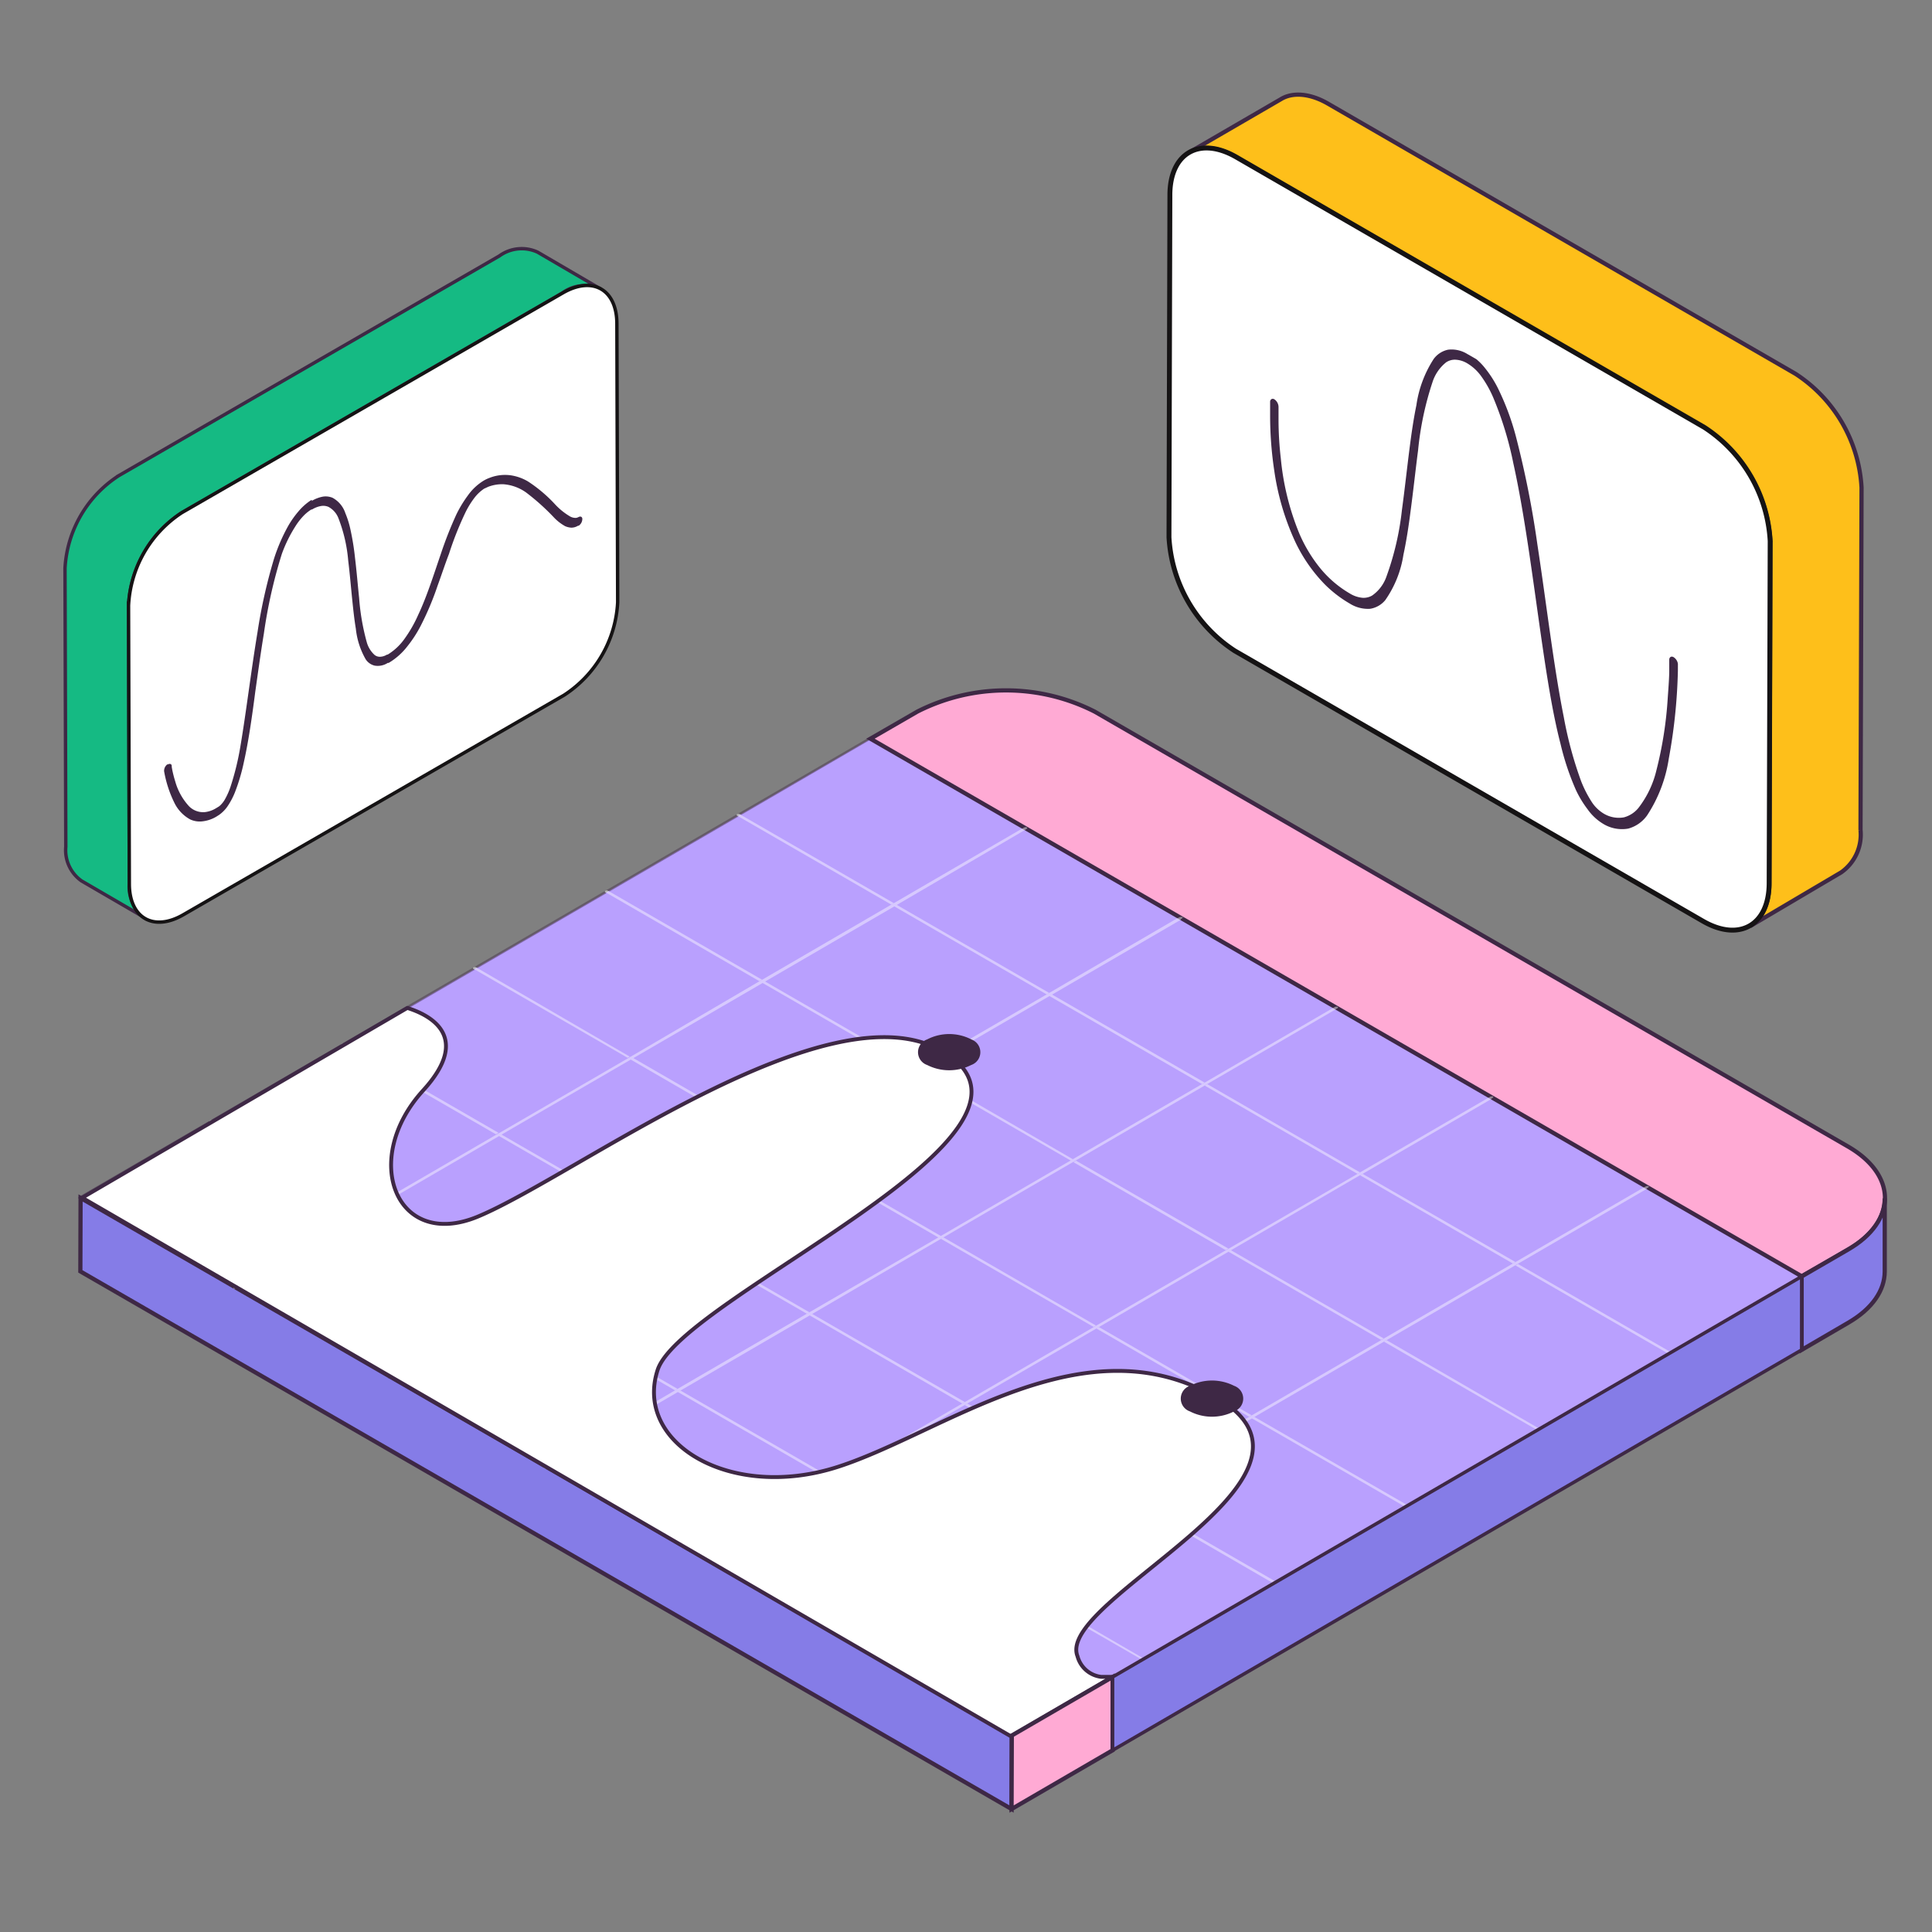 <svg id="Слой_1" data-name="Слой 1" xmlns="http://www.w3.org/2000/svg" viewBox="0 0 170 170"><rect x="0" y="0" width="170" height="170" fill="#808080" stroke="none"/><defs><clipPath id="clip-path"><path fill="none" d="M147.59 76.29l.1-34.42-35.91-20.73-.1 34.41 35.91 20.74z"/></clipPath><style>.cls-4,.cls-5{stroke:#3e2845;stroke-miterlimit:10;fill:#ffaad4;stroke-width:.37px}.cls-5{fill:#857ce7}.cls-7{isolation:isolate}.cls-8{fill:#fff}.cls-9{fill:#3e2845}</style></defs><path d="M35.85 88.69c1.9.6 5.74 2.46 1.41 7.23C31.69 102 34.84 110 42 107.07c8.63-3.57 30.87-20.49 40.94-14.56 12.14 7.13-23 21.57-25.08 28.05s6.48 11.54 15.87 8.51 24.21-11.8 35.93-4.77-16.81 16.47-14.85 21.43a2.46 2.46 0 002.09 1.82h.93" stroke-width=".3" stroke-miterlimit="10" stroke="#3e2845" fill="none"/><path fill="#b9a0fe" d="M158.53 112.32l-53.79 31.26-.12.07-15.59 9.07-81.94-47.31 36.77-21.37.12-.07 32.61-18.95 81.94 47.3z"/><path class="cls-4" d="M162.65 109.93c4.3-2.5 4.28-6.55-.05-9.05L96.33 62.62a17.23 17.23 0 00-15.62 0L76.59 65l81.94 47.3z"/><path class="cls-5" d="M162.65 109.93l-4.12 2.39v6.46l4.1-2.39c2.14-1.24 3.2-2.86 3.21-4.49v-6.46c.01 1.62-1.06 3.25-3.19 4.49zM7.07 111.87l81.94 47.31.02-6.47-81.94-47.3-.02 6.46z"/><g class="cls-7" opacity=".43"><path class="cls-8" d="M145.05 104.38a.22.22 0 00-.22 0l-.11.06-11.37 6.61-.23.13-11.37 6.61-.22.13-11.37 6.61-.22.13-11.38 6.6-.22.13L87 138l-.22.13-11.37 6.61-.11.06c-.07 0-.07.1 0 .13a.22.22 0 00.22 0l.11-.06L87 138.26l.23-.13 11.37-6.61.22-.13 11.37-6.6.22-.13 11.37-6.61.23-.13 11.37-6.61.22-.13 11.37-6.61.11-.06c.07 0 .06-.1 0-.13M131.38 96.48a.3.3 0 00-.23 0l-.11.07-11.37 6.61-.22.13-11.37 6.6-.23.13-11.37 6.61-.22.13-11.37 6.61-.22.13-11.37 6.61-.23.13-11.37 6.6-.11.07c-.06 0-.06.09 0 .13a.3.3 0 00.23 0l.11-.07 11.37-6.6.22-.13 11.37-6.61.22-.13 11.38-6.61.22-.13 11.37-6.61.22-.13 11.37-6.61.23-.12 11.37-6.61.11-.07c.06 0 .06-.09 0-.13M117.7 88.59a.22.22 0 00-.22 0l-.11.06L106 95.26l-.23.13L94.4 102l-.22.13-11.37 6.61-.22.13-11.37 6.6-.23.13-11.37 6.61-.22.13L48 129l-.11.06c-.07 0-.06.1 0 .13a.22.22 0 00.22 0l.11-.06 11.37-6.61.23-.13 11.37-6.61.22-.13 11.4-6.65.22-.13 11.37-6.61.23-.13L106 95.52l.22-.13 11.37-6.61.11-.06c.07 0 .07-.1 0-.13M104 80.69a.3.3 0 00-.23 0l-.11.07-11.34 6.61-.22.13-11.37 6.6-.22.13-11.38 6.61-.22.13-11.37 6.61-.22.13L46 114.32l-.23.13-11.37 6.6-.11.07c-.06 0-.06.09 0 .13a.3.3 0 00.23 0l.11-.07 11.37-6.6.22-.13 11.37-6.61.23-.13 11.37-6.61.22-.13 11.37-6.61.22-.13 11.37-6.6.23-.13 11.37-6.61.11-.07c.06 0 .06-.09 0-.13M90.36 72.8a.24.24 0 00-.23 0l-.11.06-11.37 6.61-.22.13-11.37 6.61-.23.13L55.46 93l-.22.13-11.37 6.6-.23.13-11.37 6.61-.22.13-11.37 6.61-.11.06c-.06 0-.06.1 0 .13a.22.22 0 00.22 0l.11-.06 11.37-6.61.23-.13 11.37-6.61.22-.13 11.37-6.6.23-.13 11.37-6.61.22-.13 11.37-6.61.22-.13L90.24 73l.12-.06c.06 0 .06-.1 0-.13"/><path class="cls-9" d="M112.35 139.35a.22.22 0 01-.22 0l-.12-.06-11.37 6.61.12.06c.06 0 .06.09 0 .13l11.59-6.74m11.6-6.73a.26.26 0 01-.23 0l-.11-.06-11.37 6.61.11.06c.06 0 .06.1 0 .13l11.6-6.73m11.59-6.74a.3.3 0 01-.23 0l-.11-.07-11.37 6.61.11.06c.07 0 .07.1 0 .14l11.59-6.74m11.59-6.74a.22.22 0 01-.22 0l-.11-.07-11.37 6.61.11.07c.06 0 .06.09 0 .13l11.59-6.74M90.36 72.8l-13.68-7.9h-.22l.11.07-.11-.07-69.57 40.43a.07.07 0 000 .06.08.08 0 000 .07l82.05 47.37a.31.31 0 00.22 0l11.6-6.74a.24.24 0 01-.23 0l-.11-.06-11.37 6.6-13.45-7.76-.11.06a.22.22 0 01-.22 0c-.07 0-.07-.09 0-.13l.11-.06L61.93 137l-.11.07a.3.3 0 01-.23 0c-.06 0-.06-.1 0-.13l.11-.07-13.45-7.76-.11.06a.22.22 0 01-.22 0c-.06 0-.07-.09 0-.13L48 129l-13.45-7.77-.11.07a.3.3 0 01-.23 0c-.06 0-.06-.1 0-.13l.11-.07-13.42-7.81-.11.06a.22.22 0 01-.22 0c-.06 0-.06-.09 0-.13l.11-.06-13.45-7.77 11.37-6.6-.11-.07c-.06 0-.06-.09 0-.13a.28.28 0 01.22 0l.11.07 11.37-6.61-.11-.05c-.06 0-.06-.09 0-.13a.3.3 0 01.23 0l.11.07 11.37-6.61-.11-.06c-.07 0-.07-.1 0-.13a.22.22 0 01.22 0l.11.06 11.37-6.61-.11-.06c-.06 0-.06-.1 0-.13a.22.22 0 01.22 0l.12.06L65 71.84l-.12-.07c-.06 0-.06-.09 0-.13a.26.26 0 01.23 0l.11.07 11.35-6.61L90 72.86l.11-.06a.24.24 0 01.23 0M104 80.69L90.36 72.8c.06 0 .06.09 0 .13l-.12.06 13.45 7.77.11-.07a.3.3 0 01.23 0m13.67 7.9l-13.7-7.9c.06 0 .06.1 0 .13l-.11.07 13.45 7.76.11-.06a.22.22 0 01.22 0m13.68 7.89l-13.65-7.89c.07 0 .07.09 0 .13l-.11.06L131 96.55l.11-.07a.3.3 0 01.23 0m13.67 7.9l-13.67-7.9c.06 0 .06.1 0 .13l-.11.07 13.45 7.76.11-.06a.22.22 0 01.22 0m13.68 7.89l-13.68-7.89c.06 0 .07.09 0 .13l-.11.06 13.45 7.77-11.35 6.6.11.07c.06 0 .07.09 0 .13l11.6-6.74a.06.06 0 000-.06.08.08 0 000-.07"/><path class="cls-8" d="M73.3 130.11l-13.45-7.77-.23.13 13.45 7.77.23-.13M100.76 146l-.12-.06-13.44-7.81-.23.13 13.45 7.74.11.06a.24.24 0 00.23 0c.06 0 .06-.09 0-.13m-68.49-39.51l-13.45-7.76-.11-.07a.28.28 0 00-.22 0c-.06 0-.06.1 0 .13l.11.07 13.45 7.76.22-.13m13.73 7.9l-13.5-7.77-.23.13 13.45 7.77.23-.13m13.67 7.89l-13.45-7.76-.22.13 13.45 7.76.22-.13M87 138l-13.45-7.76-.22.13 13.45 7.76.22-.13M43.87 99.68l-13.45-7.76-.11-.07a.3.3 0 00-.23 0c-.06 0-.06.1 0 .13l.11.07 13.45 7.76.23-.13m13.67 7.9l-13.45-7.77-.22.13 13.45 7.77.22-.13m13.68 7.89l-13.45-7.76-.23.13L71 115.6l.23-.13m13.67 7.9l-13.46-7.77-.22.13 13.45 7.77.22-.13m27.46 15.85l-.11-.06-13.45-7.77-.22.13 13.43 7.77.12.06a.22.22 0 00.22 0c.06 0 .06-.09 0-.13m-13.79-8l-13.44-7.72-.22.13 13.45 7.76.22-.13M55.46 93L42 85.18l-.11-.06a.22.22 0 00-.22 0c-.07 0-.07.09 0 .13l.11.06 13.45 7.77.22-.13m13.67 7.89l-13.43-7.76-.23.13L68.91 101l.22-.13m13.68 7.9L69.36 101l-.22.13 13.45 7.77.22-.13m13.67 7.89L83 108.87l-.22.13 13.45 7.76.22-.13m13.68 7.9l-13.45-7.77-.22.13 13.45 7.77.22-.13m13.78 7.95l-.11-.06-13.45-7.76-.22.13 13.45 7.76.11.06a.26.26 0 00.23 0c.06 0 .06-.1 0-.14M67.06 86.21l-13.45-7.77-.12-.06a.22.22 0 00-.22 0c-.06 0-.06.09 0 .13l.11.06 13.45 7.77.23-.13m13.67 7.89l-13.45-7.76-.22.13 13.45 7.76.22-.13M94.4 102L81 94.23l-.22.13 13.45 7.77.22-.13m13.68 7.89l-13.45-7.76-.23.13 13.4 7.74.23-.13m13.67 7.9L108.3 110l-.22.13 13.45 7.77.22-.13m13.79 8l-.11-.07-13.43-7.78-.23.13 13.45 7.76.11.07a.3.3 0 00.23 0c.06 0 .06-.1 0-.13M78.65 79.47L65.2 71.71l-.11-.07a.26.26 0 00-.23 0c-.06 0-.06.09 0 .13l.12.07 13.45 7.76.22-.13m13.67 7.9L78.87 79.6l-.22.13L92.1 87.5l.22-.13M106 95.26L92.55 87.5l-.23.13 13.45 7.76.23-.13m13.67 7.9l-13.45-7.77-.22.13 13.45 7.77.22-.13m13.68 7.89l-13.45-7.76-.23.12 13.45 7.77.23-.13m13.78 8l-.11-.07-13.45-7.76-.22.13 13.45 7.76.11.07a.22.22 0 00.22 0c.07 0 .06-.09 0-.13"/></g><path d="M97.57 147.75a2.86 2.86 0 01-.67-.2l-.18-.09" stroke-width=".15" stroke-miterlimit="10" stroke="#3e2845" fill="none"/><path d="M94.81 145.73a2.46 2.46 0 002.09 1.82h1l-.27.16-8.68 5.07-81.72-47.39 28.61-16.7c1.89.59 5.76 2.45 1.42 7.23C31.69 102 34.84 110 42 107.07c8.63-3.57 30.87-20.49 40.94-14.56 12.14 7.13-23 21.57-25.08 28.05s6.48 11.54 15.87 8.51 21.74-13 33.47-6-14.35 17.7-12.39 22.66z" stroke-linecap="round" stroke-linejoin="round" stroke-width=".34" fill="#fff" stroke="#3e2845"/><g class="cls-7"><path class="cls-9" d="M85.47 91.46a4.24 4.24 0 00-3.89 0 1.19 1.19 0 000 2.25 4.28 4.28 0 003.88 0 1.19 1.19 0 000-2.25"/></g><g class="cls-7"><path class="cls-9" d="M108.59 121.94a4.3 4.3 0 00-3.89 0 1.19 1.19 0 000 2.25 4.27 4.27 0 003.89 0 1.19 1.19 0 000-2.25"/></g><path class="cls-4" d="M89.03 152.71l-.02 6.47 8.89-5.17v-6.45l-8.87 5.15z"/><path fill="#857ce7" stroke-width=".3" stroke-miterlimit="10" stroke="#3e2845" d="M158.53 112.32L97.9 147.56v6.45l60.63-35.23v-6.46z"/><g class="cls-7" stroke-width=".3" stroke-miterlimit="10"><path d="M47.31 22.19a3.34 3.34 0 00-3.37.33l-33.5 19.34A10.38 10.38 0 005.72 50l.07 24.51a3.31 3.31 0 001.38 3l5.59 3.25a3.31 3.31 0 01-1.38-3l-.07-24.51A10.38 10.38 0 0116 45.11l33.5-19.34a3.34 3.34 0 013.37-.33z" fill="#15ba83" stroke="#3e2845"/><path d="M49.53 25.77c2.62-1.51 4.74-.3 4.75 2.7L54.35 53a10.38 10.38 0 01-4.72 8.17l-33.5 19.32c-2.61 1.51-4.74.3-4.75-2.7l-.07-24.51A10.38 10.38 0 0116 45.11z" stroke="#151314" fill="#fff"/></g><g class="cls-7"><path class="cls-9" d="M27.46 44h-.07a5 5 0 00-1.13 1 8.31 8.31 0 00-.88 1.24 15.58 15.58 0 00-1.28 2.96 46.91 46.91 0 00-1.44 6.42c-.57 3.44-1 7.05-1.49 9.95a24.13 24.13 0 01-.89 3.67 6.33 6.33 0 01-.52 1.15 2.12 2.12 0 01-.26.35 1.34 1.34 0 01-.25.23l-.23.14a2.38 2.38 0 01-1 .35 1.74 1.74 0 01-1.39-.52 5.33 5.33 0 01-1.21-2.18c-.12-.38-.2-.72-.26-1l-.05-.28a.45.45 0 000-.08c0-.18-.17-.23-.33-.14h-.06a.72.72 0 00-.28.6 10.21 10.21 0 00.89 2.75 3.32 3.32 0 001.4 1.49 2 2 0 001 .18 3.06 3.06 0 001.27-.4l.27-.17a3 3 0 00.81-.85 6.44 6.44 0 00.58-1.11 16.78 16.78 0 00.8-2.7c.4-1.78.71-3.92 1-6.17.24-1.69.48-3.44.76-5.14a43.77 43.77 0 011.58-7A12.16 12.16 0 0126 46.3a5.55 5.55 0 01.66-.86 3.48 3.48 0 01.74-.61h.06a2.22 2.22 0 01.82-.31 1.16 1.16 0 01.62.08 1.9 1.9 0 01.88 1 13.35 13.35 0 01.86 3.73c.14 1.13.24 2.34.36 3.5.09.87.18 1.72.31 2.48a6.84 6.84 0 00.86 2.69 1.3 1.3 0 00.8.57 1.61 1.61 0 001.15-.24h.08a5.8 5.8 0 001.63-1.44A10.92 10.92 0 0037 55.1a25.64 25.64 0 001.51-3.58c.34-.93.65-1.88 1-2.79a28.89 28.89 0 011.46-3.67 7.69 7.69 0 01.81-1.3 3.59 3.59 0 01.82-.76l.37-.17a3.41 3.41 0 011.33-.22 3.94 3.94 0 012 .73 20 20 0 012.43 2.18 4.09 4.09 0 001 .78 1.59 1.59 0 00.53.13 1.12 1.12 0 00.6-.17h.06a.73.73 0 00.32-.59c0-.2-.16-.27-.34-.17a.74.74 0 01-.21.07 1 1 0 01-.55-.14 5.83 5.83 0 01-1.25-1 12.63 12.63 0 00-2.42-2.06 4.17 4.17 0 00-1.55-.55 3.72 3.72 0 00-1.85.23 3.12 3.12 0 00-.49.23 4.69 4.69 0 00-1.42 1.33 10.53 10.53 0 00-1 1.65 34.11 34.11 0 00-1.37 3.48c-.63 1.84-1.24 3.78-2 5.38a11.59 11.59 0 01-1.21 2.11 5 5 0 01-1.47 1.37h-.06a1.21 1.21 0 01-.62.19.74.74 0 01-.47-.16 2.38 2.38 0 01-.69-1.13 20.13 20.13 0 01-.67-3.88c-.12-1.15-.22-2.37-.36-3.52a22.69 22.69 0 00-.39-2.44 8 8 0 00-.46-1.5 2.38 2.38 0 00-1.13-1.36 1.58 1.58 0 00-.85-.1 2.94 2.94 0 00-1 .39"/></g><g class="cls-7" stroke-miterlimit="10"><path d="M112.72 8.72c1-.61 2.52-.53 4.13.4L158 32.9a12.79 12.79 0 015.8 10l-.09 30.13a4.06 4.06 0 01-1.7 3.73L154 81.49c1-.6 1.69-1.89 1.69-3.73l.09-30.12a12.78 12.78 0 00-5.8-10l-41.2-23.82c-1.62-.93-3.09-1-4.14-.41z" fill="#febf1a" stroke-width=".37" stroke="#3e2845"/><path d="M108.78 13.82c-3.22-1.85-5.83-.37-5.84 3.32l-.08 30.13a12.78 12.78 0 005.79 10l41.19 23.78c3.21 1.85 5.82.36 5.83-3.33l.09-30.12a12.78 12.78 0 00-5.8-10z" stroke-width=".43" stroke="#151314" fill="#fff"/></g><g clip-path="url(#clip-path)"><path class="cls-9" d="M129.16 31.18a2.63 2.63 0 00-1.74-.41 2.1 2.1 0 00-1.27.82 10.08 10.08 0 00-1.52 4.07c-.24 1.16-.43 2.45-.6 3.79-.23 1.79-.43 3.66-.67 5.41a25.1 25.1 0 01-1.36 5.86 3.39 3.39 0 01-1.26 1.68 1.48 1.48 0 01-.86.2 2.57 2.57 0 01-1.11-.38 9.6 9.6 0 01-2.68-2.32 12.92 12.92 0 01-1.78-3 23 23 0 01-1.61-6.57 29.85 29.85 0 01-.2-3.33v-1.19a.83.83 0 00-.36-.67c-.19-.12-.36 0-.38.18v1.26a32.4 32.4 0 00.36 4.8 22.49 22.49 0 001.83 6.25 13.79 13.79 0 002.66 3.83 10.65 10.65 0 002.16 1.65 3 3 0 001.78.46 2.16 2.16 0 001.34-.76 9.43 9.43 0 001.6-4c.25-1.15.45-2.44.62-3.77.24-1.78.44-3.65.67-5.42a27.37 27.37 0 011.27-6 3.65 3.65 0 011.2-1.74 1.39 1.39 0 01.81-.23 2.22 2.22 0 011.06.33 4.07 4.07 0 011.21 1.12 9.74 9.74 0 011.07 1.9 30.49 30.49 0 011.76 5.76c1 4.51 1.69 10 2.44 15.22.5 3.45 1 6.73 1.71 9.46a23.13 23.13 0 001.37 4.1 9.29 9.29 0 001 1.65 4.56 4.56 0 001.32 1.26 3.18 3.18 0 002.27.46 3 3 0 001.66-1.16 12.46 12.46 0 001.91-5 48.28 48.28 0 00.81-8.26.84.84 0 00-.38-.66c-.21-.13-.39 0-.39.22V58.98c0 .59-.06 1.43-.13 2.39a34.05 34.05 0 01-1 6.41 8.66 8.66 0 01-1.58 3.31 2.46 2.46 0 01-1.28.83 2.57 2.57 0 01-1.84-.37 3.27 3.27 0 01-1-1 10.28 10.28 0 01-.92-1.8 34.28 34.28 0 01-1.53-5.65c-.89-4.45-1.53-10-2.32-15.17a84.64 84.64 0 00-1.91-9.59 22.69 22.69 0 00-1.59-4.23 9.78 9.78 0 00-1.11-1.72 5.16 5.16 0 00-1.42-1.25"/></g></svg>